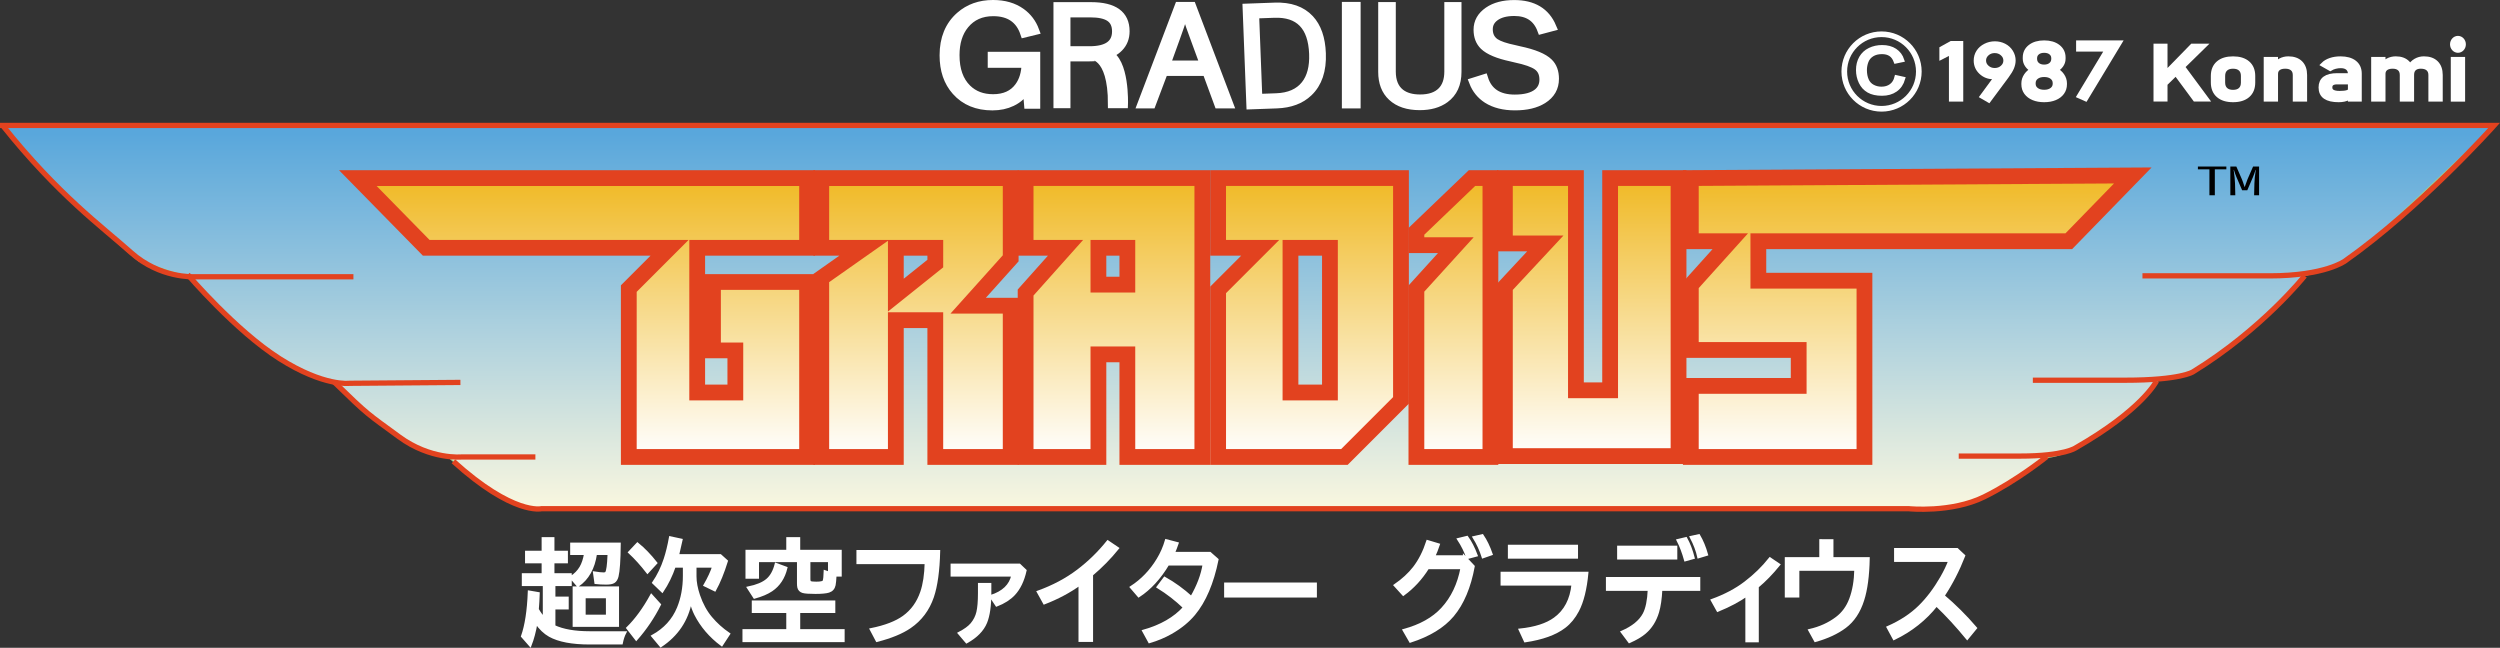 <?xml version="1.0" encoding="utf-8"?>
<!-- Generator: Adobe Illustrator 12.0.0, SVG Export Plug-In . SVG Version: 6.00 Build 51448)  -->
<!DOCTYPE svg PUBLIC "-//W3C//DTD SVG 1.1 Basic//EN" "http://www.w3.org/Graphics/SVG/1.1/DTD/svg11-basic.dtd">
<svg  version="1.1" baseProfile="basic" id="レイヤー_1" xmlns="http://www.w3.org/2000/svg" xmlns:xlink="http://www.w3.org/1999/xlink"
	 width="475.117" height="123.111" viewBox="0 0 475.117 123.111" overflow="visible" enable-background="new 0 0 475.117 123.111"
	 xml:space="preserve">
<rect x="0" y="0" width="475.117" height="123.111" fill="#333333" stroke="none"/>
<g>
	<path d="M420.148,31.677h5.408v0.531h-2.189v4.938h-1.028v-4.938h-2.189L420.148,31.677L420.148,31.677z"/>
	<path d="M426.313,31.677h1.138l1.054,2.409c0.116,0.263,0.285,0.746,0.508,1.454h0.055l0.03-0.103l0.042-0.122
		c0.214-0.631,0.363-1.04,0.447-1.229l1.053-2.409h1.138v5.47h-0.943l0.055-2.254c0.013-0.668,0.1-1.525,0.261-2.571h-0.055
		c-0.169,0.554-0.325,0.996-0.466,1.328l-1.096,2.545h-0.974l-1.096-2.545c-0.157-0.369-0.313-0.813-0.467-1.328h-0.055
		c0.161,1.095,0.248,1.951,0.261,2.571l0.056,2.254h-0.944L426.313,31.677L426.313,31.677z"/>
</g>
<g>
	<g>
		
			<linearGradient id="XMLID_9_" gradientUnits="userSpaceOnUse" x1="237.275" y1="26.2" x2="237.275" y2="99.27" gradientTransform="matrix(1 0 0 -1 0.038 123.045)">
			<stop  offset="0.011" style="stop-color:#F8F6DF"/>
			<stop  offset="0.978" style="stop-color:#59A7DC"/>
		</linearGradient>
		<path fill="url(#XMLID_9_)" stroke="#A0D08B" stroke-width="0.25" d="M0.75,23.776l9.542,11.233l8.833,8.292
			c0,0,7,6.126,7.292,6.292s9.625,3.166,9.625,3.166s7.833,7.875,8.667,8.792s9.542,8.667,19.208,11.25
			c0,0,11.917,13.333,21.417,14.125c0,0,10.292,9.501,16.208,9.917h264.333c0,0,11.375,0.374,22.5-9.876c0,0,8.25,0.5,21.625-14.5
			l0.625-0.625c0,0,3.625,0.5,8-2.375c0,0,12.625-8.375,19.375-17.125c0,0,7.375-1.5,13.125-6.875s22.75-21.375,22.75-21.375
			L0.75,23.776z"/>
		<g>
			
				<linearGradient id="XMLID_10_" gradientUnits="userSpaceOnUse" x1="110.656" y1="36.203" x2="110.656" y2="89.203" gradientTransform="matrix(1 0 0 -1 0.038 123.045)">
				<stop  offset="0" style="stop-color:#FFFFFF"/>
				<stop  offset="1" style="stop-color:#F0B924"/>
			</linearGradient>
			<polygon fill="url(#XMLID_10_)" stroke="#E2421F" stroke-width="3" points="68,33.843 153.386,33.843 153.386,47.093 
				132.5,47.093 132.5,74.593 139.75,74.593 139.75,66.593 135.5,66.593 135.5,53.593 153.386,53.593 153.386,86.843 119.5,86.843 
				119.5,54.843 127.25,47.094 81,47.094 			"/>
			
				<linearGradient id="XMLID_11_" gradientUnits="userSpaceOnUse" x1="174.041" y1="36.202" x2="174.041" y2="89.203" gradientTransform="matrix(1 0 0 -1 0.038 123.045)">
				<stop  offset="0" style="stop-color:#FFFFFF"/>
				<stop  offset="1" style="stop-color:#F0B924"/>
			</linearGradient>
			<path fill="url(#XMLID_11_)" stroke="#E2421F" stroke-width="3" d="M192.079,33.843h-36v13.25h8.171l-8.171,5.75v34.001h14.171
				V60.843h7.5v26.001h14.329V58.093H184l8.079-9V33.843z M177.751,50.093l-7.5,6v-8.999h7.501L177.751,50.093L177.751,50.093z"/>
			
				<linearGradient id="XMLID_12_" gradientUnits="userSpaceOnUse" x1="211.669" y1="36.202" x2="211.669" y2="89.204" gradientTransform="matrix(1 0 0 -1 0.038 123.045)">
				<stop  offset="0" style="stop-color:#FFFFFF"/>
				<stop  offset="1" style="stop-color:#F0B924"/>
			</linearGradient>
			<path fill="url(#XMLID_12_)" stroke="#E2421F" stroke-width="3" d="M194.914,33.842v13.251h7.586l-7.586,8.5v31.251h13.836
				V67.343h5.5v19.501h14.25V33.842H194.914z M214.25,54.093h-5.5v-6.999h5.5V54.093z"/>
			
				<linearGradient id="XMLID_13_" gradientUnits="userSpaceOnUse" x1="248.838" y1="36.202" x2="248.838" y2="89.204" gradientTransform="matrix(1 0 0 -1 0.038 123.045)">
				<stop  offset="0" style="stop-color:#FFFFFF"/>
				<stop  offset="1" style="stop-color:#F0B924"/>
			</linearGradient>
			<path fill="url(#XMLID_13_)" stroke="#E2421F" stroke-width="3" d="M231.499,33.842v13.251h8.001l-8,8v31.751h24l10.75-10.751
				V33.842H231.499z M252.75,74.593h-7.5V47.094h7.5V74.593z"/>
			
				<linearGradient id="XMLID_14_" gradientUnits="userSpaceOnUse" x1="276.179" y1="36.202" x2="276.179" y2="89.204" gradientTransform="matrix(1 0 0 -1 0.038 123.045)">
				<stop  offset="0" style="stop-color:#FFFFFF"/>
				<stop  offset="1" style="stop-color:#F0B924"/>
			</linearGradient>
			<polygon fill="url(#XMLID_14_)" stroke="#E2421F" stroke-width="3" points="269.182,54.843 269.182,86.844 283.25,86.844 
				283.25,33.842 279.75,33.842 269.182,43.968 269.182,46.593 276.678,46.593 			"/>
			
				<linearGradient id="XMLID_15_" gradientUnits="userSpaceOnUse" x1="302.463" y1="36.369" x2="302.463" y2="89.204" gradientTransform="matrix(1 0 0 -1 0.038 123.045)">
				<stop  offset="0" style="stop-color:#FFFFFF"/>
				<stop  offset="1" style="stop-color:#F0B924"/>
			</linearGradient>
			<polygon fill="url(#XMLID_15_)" stroke="#E2421F" stroke-width="3" points="286,33.842 299.5,33.842 299.5,74.177 306,74.177 
				306,33.842 319,33.842 319,86.677 286,86.677 286,54.51 293.686,46.26 286,46.26 			"/>
			
				<linearGradient id="XMLID_16_" gradientUnits="userSpaceOnUse" x1="363.298" y1="36.202" x2="363.298" y2="89.702" gradientTransform="matrix(1 0 0 -1 0.038 123.045)">
				<stop  offset="0" style="stop-color:#FFFFFF"/>
				<stop  offset="1" style="stop-color:#F0B924"/>
			</linearGradient>
			<polygon fill="url(#XMLID_16_)" stroke="#E2421F" stroke-width="3" points="321.335,33.842 405.335,33.344 393.168,45.844 
				334.168,45.844 334.168,53.344 354.335,53.344 354.335,86.844 321.335,86.844 321.335,73.344 341.835,73.344 341.835,66.51 
				321.335,66.51 321.335,54.177 328.835,45.844 321.335,45.844 			"/>
		</g>
		<path fill="none" stroke="#E2421F" d="M0,23.843h474c0,0-13.916,15.585-28.334,25.751c0,0-3.748,2.833-14.331,2.833
			c-10.585,0-24.169,0-24.169,0"/>
		<path fill="none" stroke="#E2421F" d="M438,52.427c0,0-8.084,10.167-21.25,18.25c0,0-2.334,1.583-12.834,1.583
			c-10.499,0-17.581,0-17.581,0"/>
		<path fill="none" stroke="#E2421F" d="M409.835,72.427c0,0-2.669,5.417-15.335,12.667c0,0-2.084,1.583-10.584,1.583
			c-8.499,0-11.666,0-11.666,0"/>
		<path fill="none" stroke="#E2421F" d="M389,86.76c0,0-5.665,4.584-11.916,7.667c-6.25,3.083-14.334,2.25-14.334,2.25H102.917
			c0,0-5.333,1.333-16.75-9"/>
		<path fill="none" stroke="#E2421F" d="M101.75,86.844h-14c0,0-5.917,0.582-11.917-3.834S70.167,79.094,63.5,72.594"/>
		<path fill="none" stroke="#E2421F" d="M87.5,72.677l-21.083,0.167c0,0-4.833,0.666-13.25-4.667s-17.5-16-17.5-16"/>
		<path fill="none" stroke="#E2421F" d="M67.167,52.594H36.833c0,0-6.417,0.332-11.917-4.584S11.083,37.094,0.5,23.844"/>
	</g>
	<path fill="#FFFFFF" stroke="#FFFFFF" stroke-width="0.5" d="M105.303,119.031c1.68,0.788,3.924,1.183,6.73,1.183h6.751
		c-0.285,0.536-0.509,1.21-0.671,2.02h-6.021c-3.358,0-5.9-0.481-7.626-1.443c-0.946-0.529-1.799-1.342-2.558-2.438
		c-0.286,1.652-0.665,3.082-1.138,4.287l-1.508-1.716c0.726-2.058,1.157-4.874,1.293-8.45l1.771,0.303
		c-0.039,1.108-0.097,2.12-0.175,3.033c0.396,0.689,0.813,1.266,1.255,1.727v-6.412h-3.988v-1.945h3.766v-2.366h-3.152v-1.904h3.152
		v-2.58h1.936v2.58h2.56v1.904h-2.56v2.366h3.288v1.945h-3.104v2.508h2.528v1.945h-2.528L105.303,119.031L105.303,119.031z
		 M113.211,105.232c-0.396,2.748-1.526,4.763-3.395,6.046l-1.313-1.538c0.812-0.529,1.435-1.16,1.868-1.893
		c0.402-0.685,0.693-1.556,0.875-2.615h-2.636v-1.861h9.114c-0.032,3.105-0.172,5.154-0.418,6.146
		c-0.131,0.516-0.352,0.872-0.661,1.066c-0.286,0.183-0.764,0.272-1.431,0.272c-0.752,0-1.42-0.035-2.004-0.104l-0.263-1.902
		c0.771,0.125,1.365,0.188,1.78,0.188c0.26,0,0.432-0.063,0.516-0.188c0.233-0.351,0.386-1.453,0.458-3.313l0.01-0.304H113.211z
		 M117.395,111.694v7.194h-8.317v-7.194H117.395z M111.052,113.451v3.617h4.349v-3.617H111.052z"/>
	<path fill="#FFFFFF" stroke="#FFFFFF" stroke-width="0.5" d="M119.269,119.357c1.621-1.591,3.129-3.656,4.522-6.195l1.576,1.736
		c-1.22,2.415-2.701,4.608-4.446,6.584L119.269,119.357z M123.053,108.752c-1.129-1.458-2.271-2.722-3.425-3.789l1.518-1.611
		c1.226,0.998,2.398,2.213,3.521,3.643L123.053,108.752z M130.027,107.638h-1.858c-0.583,1.716-1.352,3.287-2.305,4.718
		l-1.674-1.611c0.921-1.346,1.653-2.852,2.199-4.519c0.376-1.144,0.707-2.495,0.991-4.058l2.092,0.449
		c-0.26,1.206-0.471,2.13-0.633,2.771l-0.049,0.167h8.104l1.196,1.077c-0.688,2.203-1.437,4.037-2.246,5.502l-1.897-0.921
		c0.771-1.346,1.323-2.538,1.654-3.576h-3.482v1.926c0,1.065,0.224,2.267,0.671,3.6c0.57,1.674,1.347,3.094,2.325,4.258
		c0.966,1.151,2.098,2.17,3.396,3.057l-1.354,2.07c-2.172-1.625-3.832-3.563-4.979-5.814c-0.324-0.648-0.633-1.468-0.925-2.458
		c-0.675,3.577-2.564,6.4-5.671,8.473l-1.557-1.861c2.309-1.271,3.933-3.05,4.874-5.338c0.752-1.826,1.128-3.863,1.128-6.109
		V107.638L130.027,107.638z"/>
	<path fill="#FFFFFF" stroke="#FFFFFF" stroke-width="0.5" d="M151.829,116.248v3.564h8.443v1.967h-18.92v-1.967h8.327v-3.564
		h-6.557v-1.883h15.379v1.883H151.829z M158.735,109.328c-0.045,0.864-0.104,1.479-0.175,1.841c-0.13,0.62-0.483,1.025-1.062,1.214
		c-0.519,0.16-1.361,0.24-2.528,0.24c-1.22,0-2.021-0.059-2.402-0.178c-0.422-0.133-0.686-0.404-0.788-0.816
		c-0.045-0.194-0.068-0.463-0.068-0.805v-4.248h-7.714v3.159h-2.072v-5h7.753v-2.409h2.149v2.409h7.889v4.593H158.735z
		 M142.208,111.706c1.621-0.335,2.821-0.834,3.6-1.497c0.771-0.648,1.325-1.645,1.664-2.983l1.926,0.712
		c-0.448,1.863-1.375,3.271-2.782,4.22c-0.811,0.545-1.888,1.002-3.229,1.372L142.208,111.706z M157.607,108.898v-2.322h-3.843
		v3.463c0,0.355,0.084,0.568,0.253,0.639c0.175,0.076,0.551,0.115,1.128,0.115c0.882,0,1.365-0.123,1.45-0.367
		c0.104-0.319,0.168-0.924,0.193-1.81L157.607,108.898z"/>
	<path fill="#FFFFFF" stroke="#FFFFFF" stroke-width="0.5" d="M163.013,104.781h15.418c-0.092,3.682-0.489,6.565-1.196,8.65
		c-0.83,2.427-2.264,4.338-4.3,5.731c-1.523,1.047-3.615,1.907-6.274,2.584l-1.119-2.123c2.691-0.545,4.757-1.336,6.196-2.375
		c1.582-1.137,2.717-2.709,3.404-4.718c0.506-1.485,0.785-3.341,0.837-5.565h-12.967L163.013,104.781L163.013,104.781z"/>
	<path fill="#FFFFFF" stroke="#FFFFFF" stroke-width="0.5" d="M180.904,107.359h12.831l1.118,1.066
		c-0.429,1.918-1.147,3.417-2.159,4.497c-0.805,0.858-1.9,1.56-3.288,2.104l-1.128-1.695c2.386-0.76,3.774-2.096,4.164-4.006
		h-11.537L180.904,107.359L180.904,107.359z M186.108,111.041h2.043v1.674c0,2.406-0.267,4.265-0.798,5.575
		c-0.604,1.464-1.822,2.705-3.657,3.725l-1.42-1.675c1.096-0.57,1.89-1.146,2.383-1.726c0.571-0.684,0.953-1.44,1.148-2.271
		c0.2-0.85,0.301-2.065,0.301-3.649V111.041L186.108,111.041z"/>
	<path fill="#FFFFFF" stroke="#FFFFFF" stroke-width="0.5" d="M205.214,121.748v-10.734c-1.971,1.423-4.222,2.622-6.75,3.6
		l-1.177-2.124c2.873-1.039,5.393-2.379,7.559-4.018c2.127-1.611,4.021-3.457,5.681-5.535l1.878,1.266
		c-1.473,1.821-3.113,3.492-4.922,5.012v12.535L205.214,121.748L205.214,121.748z"/>
	<path fill="#FFFFFF" stroke="#FFFFFF" stroke-width="0.5" d="M229.942,105.129l1.391,1.225c-0.908,4.46-2.38,7.914-4.416,10.358
		c-1.128,1.354-2.588,2.537-4.377,3.556c-1.271,0.718-2.636,1.289-4.095,1.715l-1.128-2.061c3.333-0.934,5.92-2.425,7.762-4.474
		c-1.518-1.464-3.189-2.76-5.019-3.889l1.273-1.693c1.783,0.996,3.479,2.223,5.088,3.68c1.266-2.175,2.06-4.278,2.384-6.313h-6.849
		c-1.568,2.629-3.418,4.641-5.545,6.035l-1.43-1.663c2.056-1.331,3.745-3.093,5.067-5.281c0.682-1.115,1.209-2.317,1.585-3.606
		l2.111,0.555c-0.214,0.627-0.454,1.247-0.72,1.858L229.942,105.129L229.942,105.129z"/>
	<path fill="#FFFFFF" stroke="#FFFFFF" stroke-width="0.5" d="M232.891,110.957h17.13v2.354h-17.13V110.957z"/>
	<path fill="#FFFFFF" stroke="#FFFFFF" stroke-width="0.5" d="M278.271,105.776l1.751,1.862c-0.733,3.97-2.047,7.079-3.939,9.333
		c-1.784,2.12-4.469,3.76-8.055,4.918l-1.216-2.113c3.132-0.853,5.561-2.212,7.286-4.081c1.887-2.044,3.125-4.635,3.715-7.774
		h-6.459c-1.271,2.036-2.824,3.721-4.659,5.053l-1.575-1.736c1.479-1.019,2.688-2.13,3.628-3.336
		c1.063-1.381,1.913-3.055,2.549-5.021l2.092,0.628c-0.272,0.823-0.57,1.579-0.896,2.271h5.778V105.776z M278.902,105.986
		c-0.389-1.16-0.967-2.326-1.731-3.499l1.635-0.398c0.661,0.908,1.252,2.058,1.771,3.446L278.902,105.986z M281.83,105.854
		c-0.414-1.313-0.984-2.553-1.712-3.725l1.596-0.365c0.661,0.97,1.231,2.146,1.712,3.534L281.83,105.854z"/>
	<path fill="#FFFFFF" stroke="#FFFFFF" stroke-width="0.5" d="M285.427,108.901h16.195c-0.284,3.042-0.875,5.422-1.771,7.138
		c-0.675,1.291-1.519,2.32-2.529,3.088c-1.712,1.313-4.202,2.212-7.471,2.7l-0.982-2.125c2.886-0.3,5.094-1.012,6.624-2.136
		c1.984-1.443,3.123-3.617,3.415-6.521h-13.481V108.901z M286.818,103.776h12.83v2.145h-12.83V103.776z"/>
	<path fill="#FFFFFF" stroke="#FFFFFF" stroke-width="0.5" d="M305.45,109.901h17.433v2.145h-7.208
		c-0.091,1.772-0.3,3.196-0.623,4.271c-0.492,1.64-1.316,2.947-2.472,3.925c-0.713,0.606-1.688,1.183-2.928,1.727l-1.391-1.862
		c2.056-0.894,3.449-2.03,4.183-3.411c0.545-1.033,0.862-2.582,0.953-4.647h-7.947V109.901L305.45,109.901z M307.58,103.948h10.936
		v2.145H307.58V103.948z M320.296,106.427c-0.409-1.456-0.884-2.703-1.421-3.742l1.536-0.366c0.57,1.018,1.041,2.245,1.41,3.681
		L320.296,106.427z M322.805,105.854c-0.247-1.171-0.722-2.428-1.421-3.767l1.479-0.323c0.609,1.031,1.109,2.237,1.498,3.618
		L322.805,105.854z"/>
	<path fill="#FFFFFF" stroke="#FFFFFF" stroke-width="0.5" d="M331.949,121.827v-8.712c-1.492,1.046-3.324,2.016-5.496,2.907
		l-1.08-1.945c2.458-0.892,4.56-2.004,6.305-3.336c1.79-1.359,3.354-2.883,4.697-4.57l1.692,1.141
		c-1.343,1.651-2.698,3.044-4.064,4.174v10.343L331.949,121.827L331.949,121.827z"/>
	<path fill="#FFFFFF" stroke="#FFFFFF" stroke-width="0.5" d="M346.003,102.717h2.188v3.413h6.896
		c-0.065,3.291-0.416,5.927-1.052,7.906c-0.707,2.237-1.839,3.938-3.395,5.104c-1.479,1.107-3.359,1.982-5.644,2.625l-1.09-1.978
		c1.973-0.446,3.693-1.227,5.166-2.342c1.174-0.886,2.043-2.077,2.607-3.577c0.603-1.596,0.927-3.475,0.973-5.636h-10.942v5.073
		h-2.269v-7.177H346v-3.412H346.003z"/>
	<path fill="#FFFFFF" stroke="#FFFFFF" stroke-width="0.5" d="M360.212,104.401h11.73l1.294,1.224
		c-1.096,2.79-2.402,5.325-3.92,7.605c2.152,1.813,4.205,3.855,6.157,6.13l-1.615,1.967c-1.913-2.336-3.858-4.449-5.836-6.339
		c-2.128,2.698-4.818,4.832-8.074,6.401l-1.167-2.165c2.419-1.062,4.434-2.383,6.041-3.966c1.504-1.479,2.882-3.302,4.134-5.471
		c0.668-1.165,1.188-2.246,1.558-3.243h-10.302V104.401z"/>
</g>
<path fill="#FFFFFF" stroke="#FFFFFF" stroke-width="0.932" d="M372.643,8.253v10.595h-1.789V9.871l-1.814,0.926V9.259l1.814-1.006
	H372.643z"/>
<path fill="#FFFFFF" stroke="#FFFFFF" stroke-width="0.932" d="M388.488,18.957c-0.776,0-1.455-0.121-2.034-0.364
	c-0.579-0.242-1.028-0.585-1.351-1.026c-0.322-0.442-0.482-0.959-0.482-1.552v-0.176c0-0.528,0.159-1.026,0.479-1.492
	c0.318-0.468,0.743-0.818,1.274-1.058c-0.443-0.204-0.804-0.499-1.077-0.886c-0.275-0.386-0.412-0.793-0.412-1.22v-0.257
	c0-0.84,0.328-1.514,0.985-2.021c0.657-0.508,1.53-0.762,2.617-0.762c1.088,0,1.96,0.254,2.617,0.762
	c0.658,0.508,0.987,1.182,0.987,2.021v0.257c0,0.437-0.141,0.848-0.417,1.229c-0.277,0.385-0.646,0.676-1.102,0.875
	c0.538,0.238,0.971,0.59,1.294,1.057c0.324,0.467,0.486,0.965,0.486,1.493v0.176c0,0.593-0.16,1.108-0.482,1.552
	c-0.32,0.441-0.771,0.784-1.35,1.026C389.944,18.835,389.266,18.957,388.488,18.957z M388.488,17.529
	c0.626,0,1.13-0.149,1.514-0.448c0.383-0.299,0.573-0.689,0.573-1.177v-0.103c0-0.49-0.19-0.886-0.573-1.185
	c-0.384-0.299-0.888-0.448-1.514-0.448c-0.625,0-1.13,0.149-1.513,0.448s-0.574,0.696-0.574,1.191v0.108
	c0,0.485,0.191,0.876,0.574,1.169C387.358,17.382,387.863,17.529,388.488,17.529z M388.488,12.742c0.544,0,0.982-0.143,1.315-0.43
	s0.5-0.666,0.5-1.138v-0.102c0-0.452-0.167-0.815-0.5-1.09c-0.333-0.275-0.771-0.411-1.315-0.411s-0.981,0.137-1.314,0.411
	c-0.333,0.273-0.499,0.641-0.499,1.097v0.109c0,0.466,0.166,0.842,0.499,1.126S387.944,12.742,388.488,12.742z"/>
<path fill="#FFFFFF" stroke="#FFFFFF" stroke-width="0.902" d="M409.719,18.847V8.753h1.759v10.095H409.719z M410.84,16.542
	l0.259-2.124l5.533-5.665h2.164L410.84,16.542z M417.165,18.847l-3.98-5.389l1.388-1.033l4.749,6.422H417.165z"/>
<path fill="#FFFFFF" stroke="#FFFFFF" stroke-width="0.932" d="M424.381,18.957c-1.192,0-2.116-0.287-2.771-0.863
	c-0.655-0.575-0.981-1.386-0.981-2.43v-1.23c0-1.034,0.326-1.836,0.981-2.404c0.654-0.568,1.578-0.854,2.771-0.854
	c1.192,0,2.115,0.284,2.771,0.854c0.655,0.568,0.982,1.37,0.982,2.404v1.253c0,1.039-0.327,1.845-0.982,2.416
	C426.496,18.671,425.572,18.957,424.381,18.957z M424.381,17.542c0.626,0,1.108-0.162,1.45-0.486
	c0.343-0.325,0.514-0.782,0.514-1.37v-1.253c0-0.589-0.171-1.042-0.514-1.362c-0.342-0.32-0.824-0.48-1.45-0.48
	c-0.62,0-1.104,0.16-1.446,0.48c-0.346,0.32-0.519,0.773-0.519,1.362v1.253c0,0.588,0.173,1.045,0.519,1.37
	C423.277,17.38,423.76,17.542,424.381,17.542z"/>
<path fill="#FFFFFF" stroke="#FFFFFF" stroke-width="0.932" d="M430.677,18.847v-7.563h1.789v7.563H430.677z M436.2,18.847v-4.583
	c0-0.534-0.165-0.946-0.495-1.238c-0.329-0.291-0.8-0.438-1.406-0.438c-0.585,0-1.036,0.129-1.355,0.387
	c-0.318,0.257-0.478,0.618-0.478,1.085l-0.185-1.457c0.28-0.456,0.646-0.81,1.101-1.058c0.453-0.247,0.955-0.371,1.504-0.371
	c0.987,0,1.753,0.27,2.293,0.806c0.541,0.537,0.812,1.296,0.812,2.276v4.591H436.2z"/>
<path fill="#FFFFFF" stroke="#FFFFFF" stroke-width="0.932" d="M444.452,18.957c-1.115,0-1.954-0.19-2.513-0.575
	c-0.559-0.384-0.837-0.972-0.837-1.764c0-0.753,0.255-1.315,0.767-1.687c0.513-0.372,1.279-0.559,2.304-0.559h2.586l0.123,1.195
	h-2.701c-0.461,0-0.81,0.086-1.043,0.259c-0.234,0.172-0.352,0.437-0.352,0.79c0,0.384,0.154,0.668,0.466,0.853
	c0.31,0.186,0.773,0.277,1.394,0.277c0.679,0,1.188-0.061,1.526-0.183c0.339-0.121,0.509-0.312,0.509-0.568l0.184,1.063
	c-0.158,0.204-0.354,0.372-0.588,0.503c-0.233,0.132-0.501,0.229-0.802,0.295C445.173,18.923,444.832,18.957,444.452,18.957z
	 M446.68,18.847v-4.795c0-0.494-0.16-0.88-0.479-1.154c-0.317-0.273-0.77-0.411-1.354-0.411c-0.356,0-0.709,0.045-1.058,0.135
	c-0.348,0.09-0.658,0.22-0.934,0.391l-1.307-0.743c0.345-0.346,0.799-0.613,1.362-0.806c0.563-0.191,1.19-0.288,1.882-0.288
	c1.14,0,2.021,0.245,2.647,0.736c0.625,0.49,0.938,1.183,0.938,2.076v4.859H446.68z"/>
<path fill="#FFFFFF" stroke="#FFFFFF" stroke-width="0.932" d="M451.1,18.847v-7.563h1.789v7.563H451.1z M456.537,18.847v-4.583
	c0-0.534-0.157-0.946-0.475-1.238c-0.314-0.291-0.762-0.438-1.342-0.438c-0.584,0-1.035,0.129-1.354,0.387
	c-0.318,0.257-0.479,0.618-0.479,1.085l-0.185-1.457c0.279-0.456,0.646-0.81,1.101-1.058c0.453-0.247,0.955-0.371,1.504-0.371
	c0.959,0,1.701,0.27,2.228,0.806c0.526,0.537,0.79,1.296,0.79,2.276v4.591H456.537z M461.973,18.847v-4.583
	c0-0.534-0.164-0.946-0.494-1.238c-0.331-0.291-0.801-0.438-1.408-0.438c-0.555,0-0.983,0.142-1.289,0.422
	c-0.305,0.282-0.455,0.681-0.455,1.195l-0.358-1.457c0.291-0.506,0.672-0.895,1.139-1.166c0.469-0.271,0.985-0.408,1.553-0.408
	c0.988,0,1.752,0.27,2.293,0.806c0.541,0.537,0.812,1.296,0.812,2.276v4.591H461.973z"/>
<g>
	<path fill="#FFFFFF" stroke="#FFFFFF" stroke-width="1.609" d="M196.703,5.836l-1.998,0.488c-0.905-2.702-2.886-4.054-5.945-4.054
		c-2.275,0-4.075,0.805-5.396,2.412c-1.209,1.467-1.814,3.404-1.814,5.813c0,2.759,0.753,4.876,2.258,6.352
		c1.27,1.241,2.912,1.862,4.923,1.862c2.175,0,3.807-0.736,4.894-2.212c0.854-1.149,1.296-2.621,1.327-4.412h-6.433V10.65h8.369
		v9.21h-1.465l-0.258-3.174c-0.64,1.201-1.591,2.102-2.852,2.703c-1.087,0.524-2.322,0.787-3.705,0.787
		c-2.917,0-5.225-0.954-6.921-2.863c-1.545-1.727-2.317-3.989-2.317-6.791c0-3.194,1.026-5.69,3.08-7.492
		c1.688-1.483,3.78-2.226,6.281-2.226c2.125,0,3.908,0.518,5.352,1.552C195.29,3.224,196.164,4.384,196.703,5.836z"/>
	<path fill="#FFFFFF" stroke="#FFFFFF" stroke-width="1.49" d="M207.983,10.897c-0.209,0.017-0.554,0.023-1.032,0.023h-4.261
		v8.894h-1.738V1.152h6.391c4.393,0,6.588,1.598,6.588,4.79c0,1.261-0.41,2.307-1.229,3.141c-0.731,0.759-1.751,1.275-3.058,1.551
		 M202.69,2.558v6.973h4.365c3.354,0,5.03-1.189,5.03-3.567c0-1.219-0.423-2.099-1.268-2.642c-0.793-0.509-1.995-0.764-3.607-0.764
		H202.69z"/>
	<path fill="#FFFFFF" stroke="#FFFFFF" stroke-width="1.562" d="M226.528,1.152l7.079,18.662h-2.053l-2.27-6.17H221.2l-2.327,6.17
		h-1.938l7.094-18.662H226.528z M228.84,12.283l-1.78-4.856c-0.643-1.688-1.211-3.337-1.709-4.942h-0.273
		c-0.517,1.664-1.072,3.305-1.666,4.919l-1.766,4.881L228.84,12.283L228.84,12.283z"/>
	<path fill="#FFFFFF" stroke="#FFFFFF" stroke-width="1.439" d="M236.869,1.413l5.389-0.195c2.927-0.104,5.166,0.677,6.72,2.348
		c1.41,1.517,2.171,3.706,2.28,6.57c0.127,3.266-0.717,5.757-2.53,7.473c-1.491,1.422-3.515,2.179-6.064,2.271l-5.072,0.185
		L236.869,1.413z M238.57,2.79l0.609,15.777l3.377-0.122c2.422-0.088,4.229-0.879,5.428-2.374c1.117-1.399,1.627-3.35,1.531-5.848
		c-0.202-5.214-2.651-7.734-7.351-7.564L238.57,2.79z"/>
	<path fill="#FFFFFF" stroke="#FFFFFF" stroke-width="1.58" d="M257.791,1.152v18.662h-1.983V1.152H257.791z"/>
	<path fill="#FFFFFF" stroke="#FFFFFF" stroke-width="1.516" d="M276.993,1.152v12.513c0,2.291-0.785,4.009-2.355,5.149
		c-1.246,0.909-2.85,1.362-4.808,1.362c-2.285,0-4.059-0.588-5.322-1.763c-1.219-1.134-1.827-2.717-1.827-4.75V1.152h1.827v12.435
		c0,1.841,0.556,3.195,1.665,4.063c0.911,0.709,2.148,1.063,3.71,1.063c1.798,0,3.156-0.467,4.076-1.399
		c0.858-0.865,1.287-2.107,1.287-3.725V1.152H276.993z"/>
	<path fill="#FFFFFF" stroke="#FFFFFF" stroke-width="1.596" d="M294.98,5.128l-2.026,0.538c-0.851-2.284-2.571-3.426-5.162-3.426
		c-1.61,0-2.855,0.343-3.736,1.025c-0.771,0.593-1.155,1.359-1.155,2.302c0,1.118,0.421,1.964,1.261,2.54
		c0.73,0.482,1.951,0.899,3.662,1.25l0.9,0.214c2.771,0.583,4.642,1.354,5.612,2.313c0.761,0.741,1.141,1.771,1.141,3.091
		c0,1.684-0.751,2.997-2.251,3.938c-1.342,0.841-3.111,1.263-5.313,1.263c-2.121,0-3.883-0.443-5.283-1.332
		c-1.229-0.791-2.109-1.884-2.641-3.274l2.025-0.637c0.811,2.558,2.766,3.838,5.867,3.838c1.94,0,3.388-0.385,4.338-1.153
		c0.76-0.626,1.141-1.458,1.141-2.493c0-1.149-0.405-2.014-1.215-2.589c-0.781-0.551-2.156-1.033-4.128-1.451l-0.78-0.188
		c-2.531-0.541-4.271-1.271-5.223-2.188c-0.78-0.759-1.17-1.78-1.17-3.063c0-1.442,0.665-2.623,1.995-3.54
		c1.261-0.867,2.901-1.301,4.923-1.301C291.354,0.804,293.76,2.246,294.98,5.128z"/>
	<path fill="#FFFFFF" stroke="#FFFFFF" stroke-width="1.49" d="M207.167,10.593c0,0,4.167-0.529,4.138,9.221h2.32
		c0,0,0.308-8.388-3.125-9.638"/>
</g>
<g>
	<rect x="466.23" y="11.285" fill="#FFFFFF" stroke="#FFFFFF" stroke-width="0.932" width="1.789" height="7.563"/>
	<ellipse fill="#FFFFFF" stroke="#FFFFFF" stroke-width="0.762" cx="467.125" cy="8.426" rx="1.125" ry="1.228"/>
</g>
<g>
	<path fill="#FFFFFF" stroke="#FFFFFF" stroke-width="0.75" d="M360.414,14.664l1.289,0.287c-0.27,0.935-0.755,1.647-1.457,2.139
		c-0.7,0.491-1.559,0.736-2.57,0.736c-1.049,0-1.901-0.188-2.56-0.566c-0.657-0.377-1.157-0.923-1.5-1.639s-0.515-1.482-0.515-2.305
		c0-0.896,0.194-1.676,0.581-2.343c0.388-0.667,0.938-1.174,1.653-1.52c0.715-0.347,1.502-0.52,2.358-0.52
		c0.976,0,1.793,0.219,2.457,0.656c0.664,0.438,1.126,1.056,1.387,1.85l-1.266,0.264c-0.226-0.625-0.553-1.08-0.982-1.365
		c-0.429-0.284-0.97-0.428-1.619-0.428c-0.748,0-1.374,0.158-1.876,0.475c-0.502,0.317-0.855,0.741-1.061,1.274
		c-0.203,0.533-0.306,1.083-0.306,1.649c0,0.729,0.121,1.367,0.361,1.913c0.241,0.545,0.616,0.951,1.124,1.222
		c0.51,0.27,1.061,0.404,1.652,0.404c0.721,0,1.331-0.185,1.831-0.552C359.897,15.93,360.237,15.385,360.414,14.664z"/>
</g>
<circle fill="none" stroke="#FFFFFF" stroke-width="1.076" cx="357.584" cy="13.593" r="7.083"/>
<path fill="#FFFFFF" stroke="#FFFFFF" stroke-width="1.28" d="M377.901,18.787l-0.896-0.52l2.946-4.011
	c-0.395,0.111-0.766,0.166-1.111,0.166c-0.864,0-1.597-0.28-2.201-0.842c-0.603-0.562-0.902-1.253-0.902-2.075
	c0-0.563,0.146-1.072,0.436-1.524c0.29-0.454,0.702-0.815,1.237-1.085c0.533-0.271,1.104-0.406,1.716-0.406
	c0.601,0,1.155,0.131,1.665,0.393c0.509,0.263,0.908,0.629,1.199,1.1c0.29,0.471,0.437,0.973,0.437,1.507
	c0,0.404-0.091,0.827-0.27,1.269c-0.182,0.443-0.503,0.975-0.965,1.597L377.901,18.787z M379.093,13.564
	c0.637,0,1.175-0.201,1.617-0.603c0.441-0.402,0.662-0.888,0.662-1.456s-0.223-1.053-0.668-1.455
	c-0.445-0.402-0.984-0.603-1.62-0.603c-0.63,0-1.167,0.201-1.611,0.603c-0.446,0.402-0.669,0.887-0.669,1.455
	s0.224,1.054,0.67,1.456C377.921,13.363,378.461,13.564,379.093,13.564z"/>
<path fill="#FFFFFF" stroke="#FFFFFF" stroke-width="1.163" d="M395.14,8.263h7.415l-6.252,10.357l-0.961-0.426l5.397-8.97h-5.6
	V8.263z"/>
<g>
	<path d="M417.703,31.646h5.408v0.531h-2.189v4.938h-1.029v-4.938h-2.189V31.646z"/>
	<path d="M423.868,31.646h1.138l1.053,2.409c0.117,0.262,0.286,0.746,0.508,1.454h0.055l0.03-0.103l0.042-0.122
		c0.214-0.631,0.363-1.04,0.447-1.229l1.053-2.409h1.138v5.469h-0.943l0.054-2.254c0.013-0.668,0.1-1.525,0.261-2.571h-0.055
		c-0.169,0.554-0.325,0.996-0.466,1.328l-1.095,2.545h-0.974l-1.096-2.545c-0.157-0.369-0.313-0.812-0.466-1.328h-0.055
		c0.161,1.095,0.248,1.951,0.261,2.571l0.055,2.254h-0.944V31.646z"/>
</g>
</svg>
